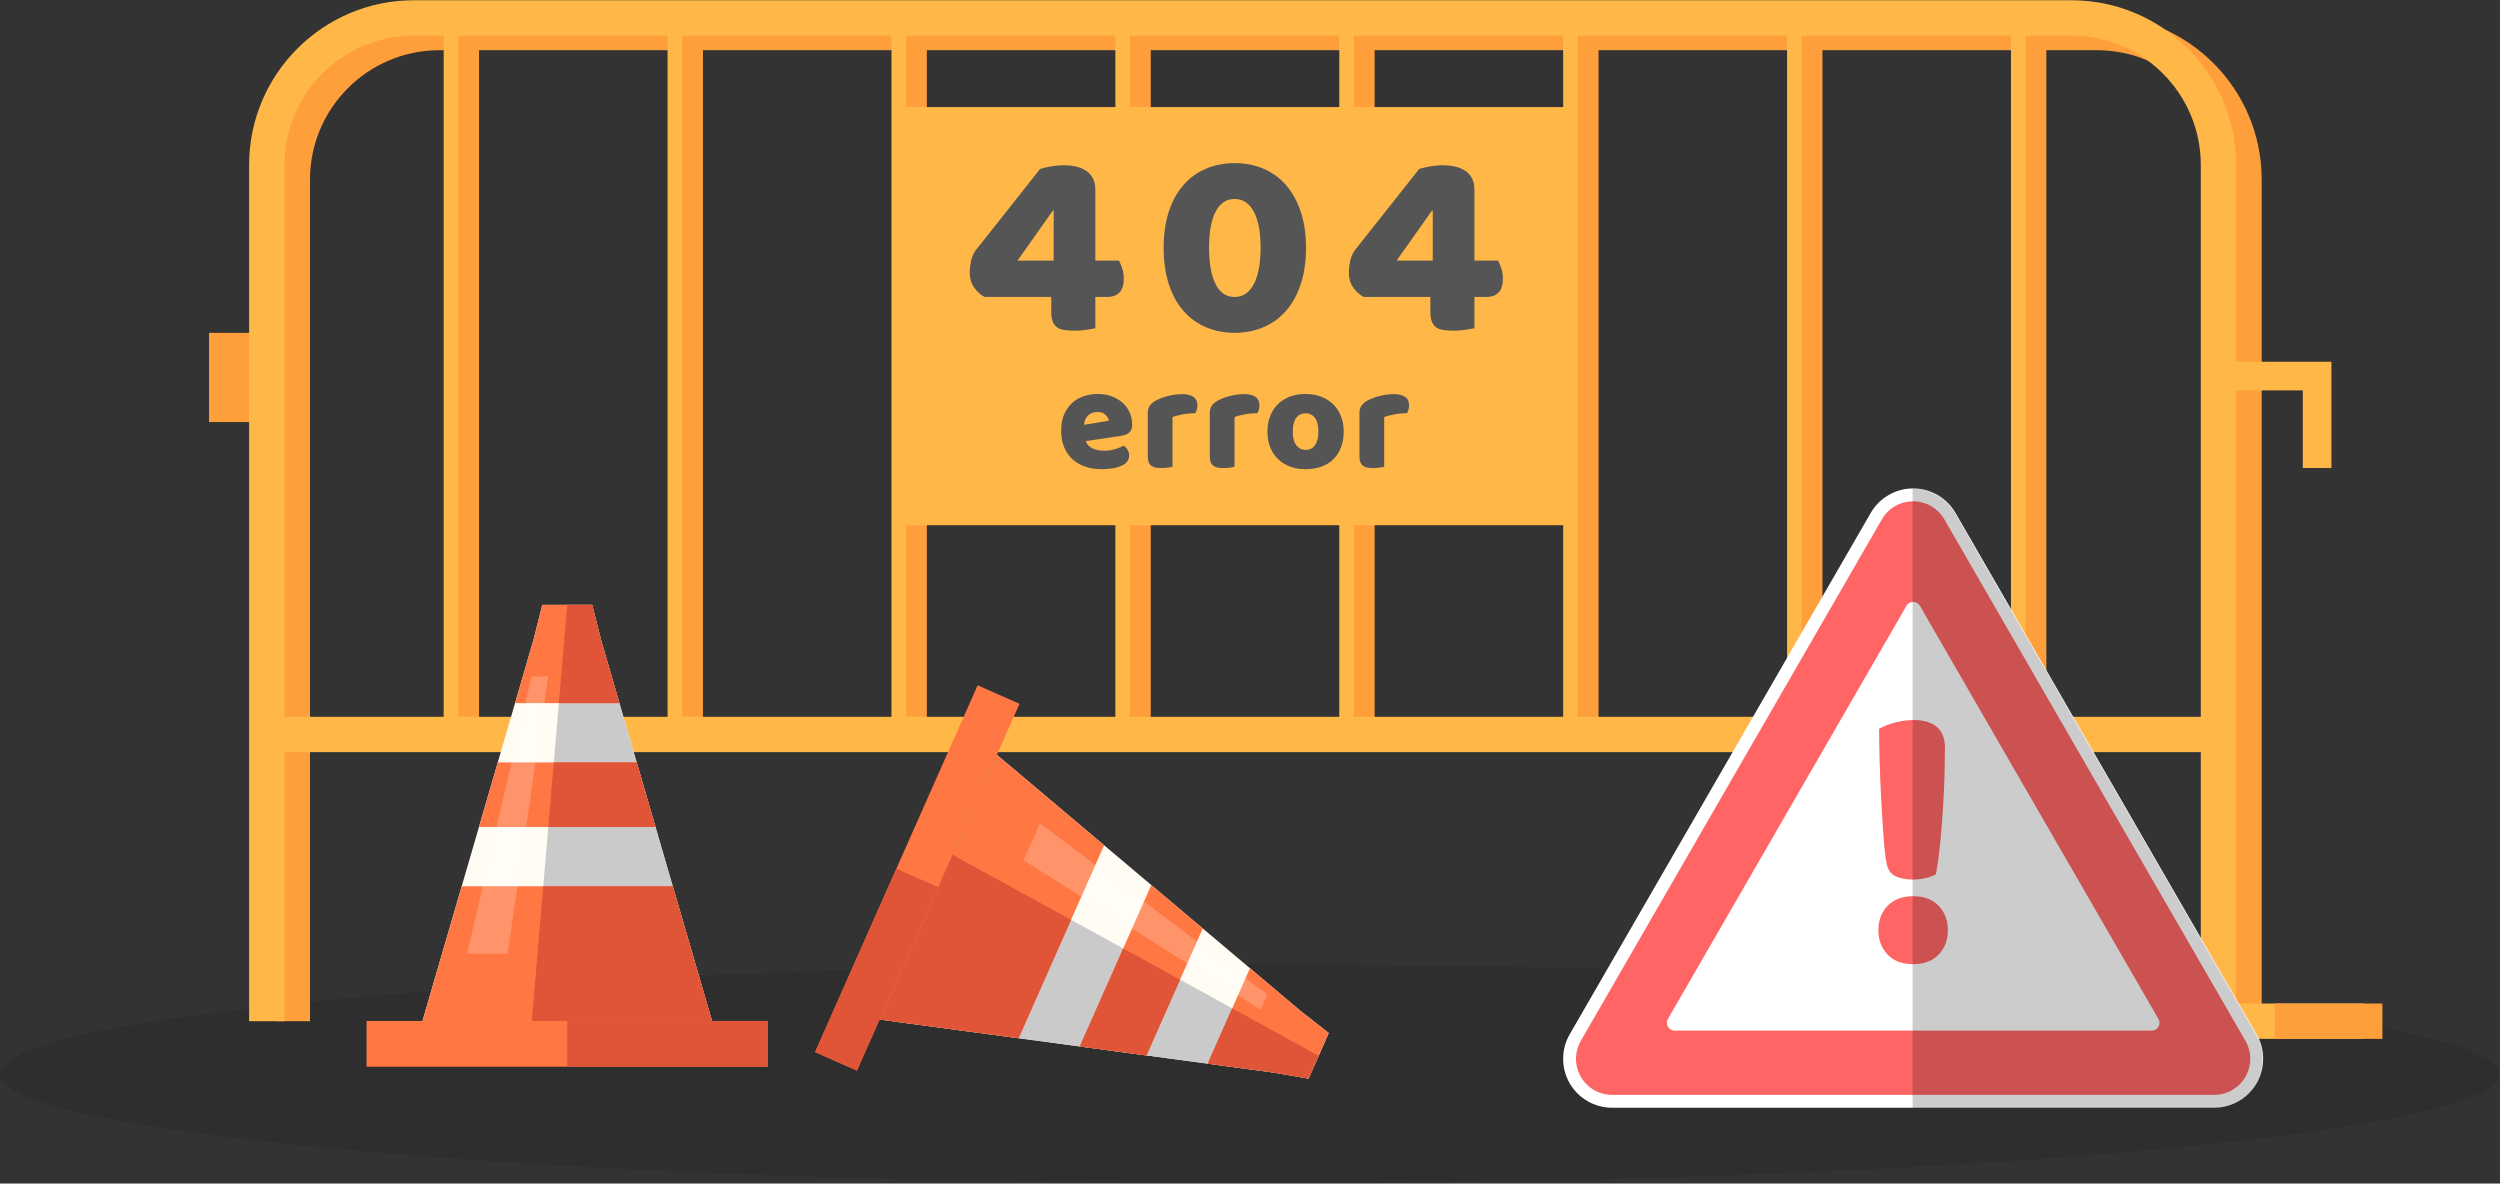 <?xml version="1.0" encoding="UTF-8" standalone="no"?>
<svg
   xmlns:dc="http://purl.org/dc/elements/1.1/"
   xmlns:cc="http://creativecommons.org/ns#"
   xmlns:rdf="http://www.w3.org/1999/02/22-rdf-syntax-ns#"
   xmlns:svg="http://www.w3.org/2000/svg"
   xmlns="http://www.w3.org/2000/svg"
   xmlns:sodipodi="http://sodipodi.sourceforge.net/DTD/sodipodi-0.dtd"
   xmlns:inkscape="http://www.inkscape.org/namespaces/inkscape"
   viewBox="0 0 581.97 275.515"
   height="275.515"
   width="581.97"
   xml:space="preserve"
   id="svg2"
   version="1.1"
   sodipodi:docname="283636-P6REY1-672.svg"
   inkscape:version="0.92.1 r15371"><rect x="0" y="0" width="581.97" height="275.515" fill="#333333" stroke="none"/><sodipodi:namedview
     pagecolor="#ffffff"
     bordercolor="#666666"
     borderopacity="1"
     objecttolerance="10"
     gridtolerance="10"
     guidetolerance="10"
     inkscape:pageopacity="0"
     inkscape:pageshadow="2"
     inkscape:window-width="1600"
     inkscape:window-height="837"
     id="namedview234"
     showgrid="false"
     inkscape:zoom="0.70799998"
     inkscape:cx="258.92901"
     inkscape:cy="309.10865"
     inkscape:window-x="-8"
     inkscape:window-y="-8"
     inkscape:window-maximized="1"
     inkscape:current-layer="svg2"
     fit-margin-top="0"
     fit-margin-left="0"
     fit-margin-right="0"
     fit-margin-bottom="0" /><defs
     id="defs6"><clipPath
   id="clipPath20"
   clipPathUnits="userSpaceOnUse"><path
     id="path18"
     d="M 0,500 H 500 V 0 H 0 Z"
     inkscape:connector-curvature="0" /></clipPath><clipPath
   id="clipPath154"
   clipPathUnits="userSpaceOnUse"><path
     id="path152"
     d="M 0,500 H 500 V 0 H 0 Z"
     inkscape:connector-curvature="0" /></clipPath><clipPath
   id="clipPath162"
   clipPathUnits="userSpaceOnUse"><path
     id="path160"
     d="M 32.601,123.205 H 469.079 V 84.918 H 32.601 Z"
     inkscape:connector-curvature="0" /></clipPath><clipPath
   id="clipPath178"
   clipPathUnits="userSpaceOnUse"><path
     id="path176"
     d="m 135.85,374.904 h 234.571 v -224.4 H 135.85 Z"
     inkscape:connector-curvature="0" /></clipPath><clipPath
   id="clipPath316"
   clipPathUnits="userSpaceOnUse"><path
     id="path314"
     d="m 114.174,173.496 h 14.152 v -48.434 h -14.152 z"
     inkscape:connector-curvature="0" /></clipPath><clipPath
   id="clipPath372"
   clipPathUnits="userSpaceOnUse"><path
     id="path370"
     d="m 211.365,147.858 h 42.582 v -32.562 h -42.582 z"
     inkscape:connector-curvature="0" /></clipPath><clipPath
   id="clipPath404"
   clipPathUnits="userSpaceOnUse"><path
     id="path402"
     d="m 366.614,206.279 h 61.129 V 98.126 h -61.129 z"
     inkscape:connector-curvature="0" /></clipPath><clipPath
   id="clipPath420"
   clipPathUnits="userSpaceOnUse"><path
     id="path418"
     d="M 196.447,357.963 H 302.828 V 310.588 H 196.447 Z"
     inkscape:connector-curvature="0" /></clipPath>

</defs><g
     id="g841"
     transform="translate(-43.469,-277.927)"><path
       id="path146"
       style="fill:#ff9f3c;fill-opacity:1;fill-rule:nonzero;stroke:none;stroke-width:1.333"
       d="M 108.124,376.177 H 92.133 v -20.768 H 108.124 Z"
       inkscape:connector-curvature="0" /><g
       transform="matrix(1.333,0,0,-1.333,0,666.667)"
       id="g156"><g
         id="g158" /><g
         id="g170"><g
           style="opacity:0.1"
           id="g168"
           clip-path="url(#clipPath162)"><g
             id="g166"
             transform="translate(469.079,104.061)"><path
               id="path164"
               style="fill:#000000;fill-opacity:1;fill-rule:nonzero;stroke:none"
               d="m 0,0 c 0,-10.573 -97.709,-19.144 -218.239,-19.144 -120.53,0 -218.239,8.571 -218.239,19.144 0,10.573 97.709,19.144 218.239,19.144 C -97.709,19.144 0,10.573 0,0"
               inkscape:connector-curvature="0" /></g></g></g></g><g
       transform="matrix(1.333,0,0,-1.333,569.961,519.05)"
       id="g188"><path
         id="path190"
         style="fill:#ff9f3c;fill-opacity:1;fill-rule:nonzero;stroke:none"
         d="m 0,0 h -6.168 v 149.533 c 0,12.455 -10.134,22.587 -22.589,22.587 h -289.485 c -12.455,0 -22.588,-10.132 -22.588,-22.587 V 2.552 H -347 v 146.981 c 0,15.857 12.901,28.757 28.758,28.757 H -28.757 C -12.9,178.29 0,165.39 0,149.533 Z"
         inkscape:connector-curvature="0" /></g><path
       id="path192"
       style="fill:#ffb848;fill-opacity:1;fill-rule:nonzero;stroke:none;stroke-width:1.333"
       d="m 151.583,448.903 h -4.829 V 282.04 h 4.829 z"
       inkscape:connector-curvature="0" /><path
       id="path194"
       style="fill:#ffb848;fill-opacity:1;fill-rule:nonzero;stroke:none;stroke-width:1.333"
       d="m 203.704,448.903 h -4.829 V 282.04 h 4.829 z"
       inkscape:connector-curvature="0" /><path
       id="path196"
       style="fill:#ffb848;fill-opacity:1;fill-rule:nonzero;stroke:none;stroke-width:1.333"
       d="m 255.824,448.903 h -4.831 V 282.04 h 4.831 z"
       inkscape:connector-curvature="0" /><path
       id="path198"
       style="fill:#ffb848;fill-opacity:1;fill-rule:nonzero;stroke:none;stroke-width:1.333"
       d="m 307.945,448.903 h -4.831 V 282.04 h 4.831 z"
       inkscape:connector-curvature="0" /><path
       id="path200"
       style="fill:#ffb848;fill-opacity:1;fill-rule:nonzero;stroke:none;stroke-width:1.333"
       d="m 360.067,448.903 h -4.831 V 282.04 h 4.831 z"
       inkscape:connector-curvature="0" /><path
       id="path202"
       style="fill:#ffb848;fill-opacity:1;fill-rule:nonzero;stroke:none;stroke-width:1.333"
       d="m 412.187,448.903 h -4.831 V 282.04 h 4.831 z"
       inkscape:connector-curvature="0" /><path
       id="path204"
       style="fill:#ffb848;fill-opacity:1;fill-rule:nonzero;stroke:none;stroke-width:1.333"
       d="m 464.308,448.903 h -4.831 V 282.04 h 4.831 z"
       inkscape:connector-curvature="0" /><path
       id="path206"
       style="fill:#ffb848;fill-opacity:1;fill-rule:nonzero;stroke:none;stroke-width:1.333"
       d="m 516.428,448.903 h -4.831 V 282.04 h 4.831 z"
       inkscape:connector-curvature="0" /><path
       id="path208"
       style="fill:#ff9f3c;fill-opacity:1;fill-rule:nonzero;stroke:none;stroke-width:1.333"
       d="m 154.985,448.903 h -4.831 V 282.04 h 4.831 z"
       inkscape:connector-curvature="0" /><path
       id="path210"
       style="fill:#ff9f3c;fill-opacity:1;fill-rule:nonzero;stroke:none;stroke-width:1.333"
       d="m 207.107,448.903 h -4.829 V 282.04 h 4.829 z"
       inkscape:connector-curvature="0" /><path
       id="path212"
       style="fill:#ff9f3c;fill-opacity:1;fill-rule:nonzero;stroke:none;stroke-width:1.333"
       d="m 259.227,448.903 h -4.831 V 282.04 h 4.831 z"
       inkscape:connector-curvature="0" /><path
       id="path214"
       style="fill:#ff9f3c;fill-opacity:1;fill-rule:nonzero;stroke:none;stroke-width:1.333"
       d="m 311.348,448.903 h -4.831 V 282.04 h 4.831 z"
       inkscape:connector-curvature="0" /><path
       id="path216"
       style="fill:#ff9f3c;fill-opacity:1;fill-rule:nonzero;stroke:none;stroke-width:1.333"
       d="m 363.469,448.903 h -4.831 V 282.04 h 4.831 z"
       inkscape:connector-curvature="0" /><path
       id="path218"
       style="fill:#ff9f3c;fill-opacity:1;fill-rule:nonzero;stroke:none;stroke-width:1.333"
       d="m 415.589,448.903 h -4.831 V 282.04 h 4.831 z"
       inkscape:connector-curvature="0" /><path
       id="path220"
       style="fill:#ff9f3c;fill-opacity:1;fill-rule:nonzero;stroke:none;stroke-width:1.333"
       d="m 467.711,448.903 h -4.831 V 282.04 h 4.831 z"
       inkscape:connector-curvature="0" /><path
       id="path222"
       style="fill:#ff9f3c;fill-opacity:1;fill-rule:nonzero;stroke:none;stroke-width:1.333"
       d="m 519.831,448.903 h -4.831 V 282.04 h 4.831 z"
       inkscape:connector-curvature="0" /><g
       transform="matrix(1.333,0,0,-1.333,564.01,515.647)"
       id="g224"><path
         id="path226"
         style="fill:#ffb848;fill-opacity:1;fill-rule:nonzero;stroke:none"
         d="m 0,0 h -6.169 v 149.533 c 0,12.455 -10.133,22.587 -22.588,22.587 h -289.485 c -12.455,0 -22.588,-10.132 -22.588,-22.587 V 0 H -347 v 149.533 c 0,15.857 12.901,28.757 28.758,28.757 H -28.757 C -12.9,178.29 0,165.39 0,149.533 Z"
         inkscape:connector-curvature="0" /></g><path
       id="path228"
       style="fill:#ffb848;fill-opacity:1;fill-rule:nonzero;stroke:none;stroke-width:1.333"
       d="M 559.897,453.015 H 105.456 v -8.225 h 454.441 z"
       inkscape:connector-curvature="0" /><path
       id="path230"
       style="fill:#ffb848;fill-opacity:1;fill-rule:nonzero;stroke:none;stroke-width:1.333"
       d="m 593.699,519.76 h -66.745 v -8.225 h 66.745 z"
       inkscape:connector-curvature="0" /><path
       id="path232"
       style="fill:#ff9f3c;fill-opacity:1;fill-rule:nonzero;stroke:none;stroke-width:1.333"
       d="m 598.063,519.76 h -25.055 v -8.225 h 25.055 z"
       inkscape:connector-curvature="0" /><path
       id="path234"
       style="fill:#ffb848;fill-opacity:1;fill-rule:nonzero;stroke:none;stroke-width:1.333"
       d="M 409.771,400.191 H 251.881 v -97.335 h 157.889 z"
       inkscape:connector-curvature="0" /><path
       id="path236"
       style="fill:#ffb848;fill-opacity:1;fill-rule:nonzero;stroke:none;stroke-width:1.333"
       d="M 397.733,392.769 H 263.92 v -82.493 h 133.813 z"
       inkscape:connector-curvature="0" /><g
       transform="matrix(1.333,0,0,-1.333,288.747,326.96)"
       id="g238"><path
         id="path240"
         style="fill:#555555;fill-opacity:1;fill-rule:nonzero;stroke:none"
         d="m 0,0 h -0.139 l -6.17,-8.721 H 0 Z m -2.366,7.282 c 0.587,0.186 1.26,0.34 2.018,0.464 0.757,0.123 1.445,0.185 2.064,0.185 0.711,0 1.399,-0.069 2.064,-0.209 C 4.445,7.583 5.04,7.352 5.566,7.027 6.092,6.702 6.509,6.261 6.818,5.705 7.127,5.148 7.282,4.452 7.282,3.618 V -8.721 h 4.129 c 0.185,-0.341 0.37,-0.788 0.556,-1.344 0.185,-0.557 0.278,-1.145 0.278,-1.763 0,-1.176 -0.263,-2.011 -0.788,-2.505 -0.527,-0.495 -1.191,-0.742 -1.995,-0.742 h -2.18 v -5.474 c -0.341,-0.061 -0.851,-0.146 -1.53,-0.255 -0.681,-0.108 -1.33,-0.162 -1.949,-0.162 -0.68,0 -1.283,0.031 -1.809,0.093 -0.525,0.062 -0.966,0.209 -1.321,0.44 -0.357,0.233 -0.627,0.564 -0.812,0.998 -0.186,0.432 -0.278,1.02 -0.278,1.762 v 2.598 H -12.06 c -0.711,0.371 -1.322,0.92 -1.832,1.646 -0.51,0.727 -0.765,1.616 -0.765,2.668 0,0.587 0.076,1.236 0.232,1.948 0.154,0.71 0.417,1.329 0.788,1.855 z"
         inkscape:connector-curvature="0" /></g><g
       transform="matrix(1.333,0,0,-1.333,336.923,335.619)"
       id="g242"><path
         id="path244"
         style="fill:#555555;fill-opacity:1;fill-rule:nonzero;stroke:none"
         d="m 0,0 c 0,2.72 -0.394,4.824 -1.183,6.308 -0.788,1.484 -1.909,2.226 -3.362,2.226 -1.454,0 -2.56,-0.742 -3.317,-2.226 C -8.62,4.824 -8.998,2.72 -8.998,0 c 0,-2.721 0.378,-4.832 1.136,-6.331 0.757,-1.5 1.863,-2.25 3.317,-2.25 1.453,0 2.574,0.75 3.362,2.25 C -0.394,-4.832 0,-2.721 0,0 m 7.931,0 c 0,-2.382 -0.309,-4.5 -0.927,-6.354 -0.619,-1.856 -1.477,-3.41 -2.575,-4.662 -1.097,-1.253 -2.411,-2.204 -3.942,-2.853 -1.531,-0.649 -3.193,-0.974 -4.986,-0.974 -1.825,0 -3.502,0.325 -5.033,0.974 -1.53,0.649 -2.845,1.6 -3.942,2.853 -1.098,1.252 -1.948,2.806 -2.552,4.662 -0.602,1.854 -0.904,3.972 -0.904,6.354 0,2.381 0.302,4.491 0.904,6.331 0.604,1.84 1.454,3.386 2.552,4.639 1.097,1.252 2.412,2.203 3.942,2.852 1.531,0.65 3.208,0.974 5.033,0.974 1.793,0 3.455,-0.324 4.986,-0.974 1.531,-0.649 2.845,-1.6 3.942,-2.852 C 5.527,9.717 6.385,8.171 7.004,6.331 7.622,4.491 7.931,2.381 7.931,0"
         inkscape:connector-curvature="0" /></g><g
       transform="matrix(1.333,0,0,-1.333,376.997,326.96)"
       id="g246"><path
         id="path248"
         style="fill:#555555;fill-opacity:1;fill-rule:nonzero;stroke:none"
         d="m 0,0 h -0.139 l -6.17,-8.721 H 0 Z m -2.366,7.282 c 0.587,0.186 1.26,0.34 2.018,0.464 0.757,0.123 1.445,0.185 2.064,0.185 0.711,0 1.399,-0.069 2.064,-0.209 C 4.445,7.583 5.04,7.352 5.566,7.027 6.091,6.702 6.509,6.261 6.819,5.705 7.127,5.148 7.282,4.452 7.282,3.618 V -8.721 h 4.128 c 0.186,-0.341 0.371,-0.788 0.557,-1.344 0.185,-0.557 0.278,-1.145 0.278,-1.763 0,-1.176 -0.263,-2.011 -0.788,-2.505 -0.526,-0.495 -1.191,-0.742 -1.995,-0.742 h -2.18 v -5.474 c -0.341,-0.061 -0.851,-0.146 -1.53,-0.255 -0.681,-0.108 -1.33,-0.162 -1.949,-0.162 -0.68,0 -1.283,0.031 -1.809,0.093 -0.525,0.062 -0.966,0.209 -1.321,0.44 -0.357,0.233 -0.627,0.564 -0.812,0.998 -0.186,0.432 -0.278,1.02 -0.278,1.762 v 2.598 H -12.06 c -0.711,0.371 -1.322,0.92 -1.832,1.646 -0.51,0.727 -0.765,1.616 -0.765,2.668 0,0.587 0.076,1.236 0.232,1.948 0.154,0.71 0.417,1.329 0.788,1.855 z"
         inkscape:connector-curvature="0" /></g><g
       transform="matrix(1.333,0,0,-1.333,298.966,373.837)"
       id="g250"><path
         id="path252"
         style="fill:#555555;fill-opacity:1;fill-rule:nonzero;stroke:none"
         d="m 0,0 c -0.406,0 -0.758,-0.068 -1.054,-0.204 -0.297,-0.135 -0.539,-0.308 -0.725,-0.521 -0.187,-0.211 -0.326,-0.448 -0.419,-0.711 -0.094,-0.263 -0.149,-0.53 -0.165,-0.801 l 4.345,0.712 C 1.932,-1.186 1.745,-0.847 1.424,-0.509 1.101,-0.17 0.627,0 0,0 m 0.712,-9.988 c -1,0 -1.928,0.139 -2.783,0.419 -0.856,0.28 -1.602,0.699 -2.237,1.258 -0.635,0.559 -1.135,1.262 -1.5,2.11 -0.364,0.847 -0.546,1.838 -0.546,2.973 0,1.119 0.182,2.08 0.546,2.885 0.365,0.805 0.843,1.465 1.436,1.983 0.594,0.516 1.272,0.897 2.034,1.143 C -1.576,3.029 -0.796,3.152 0,3.152 0.898,3.152 1.716,3.015 2.453,2.745 3.19,2.473 3.825,2.1 4.359,1.626 4.893,1.152 5.308,0.585 5.604,-0.076 5.901,-0.737 6.049,-1.457 6.049,-2.237 6.049,-2.813 5.888,-3.253 5.566,-3.558 5.244,-3.863 4.795,-4.058 4.219,-4.143 l -6.277,-0.94 c 0.186,-0.56 0.567,-0.978 1.143,-1.258 0.576,-0.28 1.237,-0.42 1.983,-0.42 0.694,0 1.351,0.09 1.969,0.268 0.619,0.177 1.123,0.385 1.512,0.622 0.271,-0.169 0.5,-0.406 0.687,-0.711 0.186,-0.305 0.28,-0.628 0.28,-0.966 0,-0.763 -0.357,-1.331 -1.068,-1.704 C 3.906,-9.539 3.296,-9.734 2.618,-9.836 1.94,-9.938 1.305,-9.988 0.712,-9.988"
         inkscape:connector-curvature="0" /></g><g
       transform="matrix(1.333,0,0,-1.333,316.418,386.579)"
       id="g254"><path
         id="path256"
         style="fill:#555555;fill-opacity:1;fill-rule:nonzero;stroke:none"
         d="m 0,0 c -0.169,-0.051 -0.436,-0.101 -0.8,-0.152 -0.365,-0.051 -0.742,-0.077 -1.131,-0.077 -0.374,0 -0.708,0.026 -1.005,0.077 C -3.232,-0.101 -3.482,0 -3.685,0.153 -3.888,0.305 -4.046,0.512 -4.155,0.775 -4.266,1.038 -4.32,1.381 -4.32,1.805 v 7.624 c 0,0.39 0.071,0.725 0.216,1.004 0.143,0.28 0.351,0.53 0.622,0.75 0.271,0.22 0.606,0.42 1.004,0.597 0.398,0.178 0.826,0.335 1.283,0.471 0.458,0.135 0.932,0.241 1.424,0.317 0.491,0.077 0.982,0.115 1.474,0.115 0.813,0 1.457,-0.157 1.931,-0.47 0.475,-0.314 0.712,-0.826 0.712,-1.538 0,-0.238 -0.034,-0.47 -0.102,-0.699 C 4.177,9.747 4.092,9.539 3.991,9.353 3.634,9.353 3.27,9.336 2.898,9.302 2.524,9.268 2.161,9.217 1.805,9.15 1.449,9.082 1.114,9.01 0.801,8.934 0.487,8.858 0.22,8.769 0,8.667 Z"
         inkscape:connector-curvature="0" /></g><g
       transform="matrix(1.333,0,0,-1.333,330.854,386.579)"
       id="g258"><path
         id="path260"
         style="fill:#555555;fill-opacity:1;fill-rule:nonzero;stroke:none"
         d="m 0,0 c -0.169,-0.051 -0.436,-0.101 -0.8,-0.152 -0.365,-0.051 -0.742,-0.077 -1.131,-0.077 -0.374,0 -0.708,0.026 -1.005,0.077 C -3.232,-0.101 -3.482,0 -3.685,0.153 -3.888,0.305 -4.046,0.512 -4.156,0.775 -4.266,1.038 -4.32,1.381 -4.32,1.805 v 7.624 c 0,0.39 0.071,0.725 0.216,1.004 0.143,0.28 0.351,0.53 0.622,0.75 0.271,0.22 0.606,0.42 1.004,0.597 0.398,0.178 0.826,0.335 1.283,0.471 0.458,0.135 0.932,0.241 1.424,0.317 0.491,0.077 0.982,0.115 1.474,0.115 0.813,0 1.457,-0.157 1.931,-0.47 0.474,-0.314 0.712,-0.826 0.712,-1.538 0,-0.238 -0.034,-0.47 -0.102,-0.699 C 4.176,9.747 4.092,9.539 3.99,9.353 3.634,9.353 3.27,9.336 2.898,9.302 2.524,9.268 2.16,9.217 1.804,9.15 1.449,9.082 1.114,9.01 0.8,8.934 0.487,8.858 0.22,8.769 0,8.667 Z"
         inkscape:connector-curvature="0" /></g><g
       transform="matrix(1.333,0,0,-1.333,344.41,378.378)"
       id="g262"><path
         id="path264"
         style="fill:#555555;fill-opacity:1;fill-rule:nonzero;stroke:none"
         d="m 0,0 c 0,-1.034 0.199,-1.826 0.597,-2.377 0.398,-0.55 0.953,-0.826 1.665,-0.826 0.711,0 1.258,0.28 1.639,0.839 C 4.282,-1.805 4.473,-1.017 4.473,0 4.473,1.016 4.278,1.8 3.888,2.351 3.498,2.901 2.948,3.177 2.236,3.177 1.525,3.177 0.974,2.901 0.584,2.351 0.195,1.8 0,1.016 0,0 M 8.895,0 C 8.895,-1.051 8.734,-1.987 8.412,-2.809 8.09,-3.631 7.638,-4.321 7.053,-4.88 6.468,-5.439 5.769,-5.863 4.956,-6.151 4.143,-6.439 3.236,-6.583 2.236,-6.583 c -1,0 -1.906,0.153 -2.719,0.457 -0.813,0.306 -1.512,0.742 -2.097,1.309 -0.584,0.568 -1.038,1.258 -1.36,2.072 -0.321,0.813 -0.483,1.728 -0.483,2.745 0,0.999 0.162,1.906 0.483,2.719 0.322,0.814 0.776,1.504 1.36,2.072 0.585,0.567 1.284,1.004 2.097,1.309 0.813,0.305 1.719,0.457 2.719,0.457 1,0 1.907,-0.157 2.72,-0.47 C 5.769,5.773 6.468,5.333 7.053,4.765 7.638,4.197 8.09,3.507 8.412,2.694 8.734,1.881 8.895,0.982 8.895,0"
         inkscape:connector-curvature="0" /></g><g
       transform="matrix(1.333,0,0,-1.333,365.691,386.579)"
       id="g266"><path
         id="path268"
         style="fill:#555555;fill-opacity:1;fill-rule:nonzero;stroke:none"
         d="m 0,0 c -0.169,-0.051 -0.436,-0.101 -0.8,-0.152 -0.365,-0.051 -0.742,-0.077 -1.131,-0.077 -0.374,0 -0.708,0.026 -1.005,0.077 C -3.232,-0.101 -3.482,0 -3.685,0.153 -3.888,0.305 -4.046,0.512 -4.155,0.775 -4.266,1.038 -4.32,1.381 -4.32,1.805 v 7.624 c 0,0.39 0.071,0.725 0.216,1.004 0.143,0.28 0.351,0.53 0.622,0.75 0.271,0.22 0.606,0.42 1.004,0.597 0.398,0.178 0.826,0.335 1.283,0.471 0.458,0.135 0.932,0.241 1.424,0.317 0.491,0.077 0.982,0.115 1.474,0.115 0.813,0 1.457,-0.157 1.931,-0.47 0.475,-0.314 0.712,-0.826 0.712,-1.538 0,-0.238 -0.034,-0.47 -0.102,-0.699 C 4.177,9.747 4.092,9.539 3.991,9.353 3.634,9.353 3.27,9.336 2.898,9.302 2.524,9.268 2.161,9.217 1.805,9.15 1.449,9.082 1.114,9.01 0.801,8.934 0.487,8.858 0.22,8.769 0,8.667 Z"
         inkscape:connector-curvature="0" /></g><g
       transform="matrix(1.333,0,0,-1.333,559.069,365.472)"
       id="g270"><path
         id="path272"
         style="fill:none;stroke:#ffb848;stroke-width:5;stroke-linecap:butt;stroke-linejoin:miter;stroke-miterlimit:10;stroke-dasharray:none;stroke-opacity:1"
         d="M 0,0 H 17.849 V -16.059"
         inkscape:connector-curvature="0" /></g><g
       transform="matrix(1.333,0,0,-1.333,183.347,426.796)"
       id="g274"><path
         id="path276"
         style="fill:#fffcf4;fill-opacity:1;fill-rule:nonzero;stroke:none"
         d="m 0,0 -1.528,6.054 h -0.235 -8.229 -0.236 L -11.756,0 -31.153,-66.598 h 2.586 45.378 2.586 z"
         inkscape:connector-curvature="0" /></g><g
       transform="matrix(1.333,0,0,-1.333,183.347,426.796)"
       id="g278"><path
         id="path280"
         style="fill:#cacaca;fill-opacity:1;fill-rule:nonzero;stroke:none"
         d="m 0,0 -1.528,6.054 h -0.235 -4.115 l -6.191,-72.652 h 28.88 2.586 z"
         inkscape:connector-curvature="0" /></g><path
       id="path282"
       style="fill:#ff7843;fill-opacity:1;fill-rule:nonzero;stroke:none;stroke-width:1.333"
       d="M 222.22,526.251 H 128.8 v -10.659 h 93.42 z"
       inkscape:connector-curvature="0" /><path
       id="path284"
       style="fill:#e05437;fill-opacity:1;fill-rule:nonzero;stroke:none;stroke-width:1.333"
       d="m 222.22,526.251 h -46.711 v -10.659 h 46.711 z"
       inkscape:connector-curvature="0" /><g
       transform="matrix(1.333,0,0,-1.333,183.347,426.796)"
       id="g286"><path
         id="path288"
         style="fill:#ff7843;fill-opacity:1;fill-rule:nonzero;stroke:none"
         d="m 0,0 -1.528,6.054 h -0.235 -8.229 -0.236 L -11.756,0 -14.992,-11.11 H 3.236 Z"
         inkscape:connector-curvature="0" /></g><g
       transform="matrix(1.333,0,0,-1.333,200.079,484.243)"
       id="g290"><path
         id="path292"
         style="fill:#ff7843;fill-opacity:1;fill-rule:nonzero;stroke:none"
         d="m 0,0 h -36.854 l -6.848,-23.512 h 2.586 45.378 2.586 z"
         inkscape:connector-curvature="0" /></g><g
       transform="matrix(1.333,0,0,-1.333,191.679,455.402)"
       id="g294"><path
         id="path296"
         style="fill:#ff7843;fill-opacity:1;fill-rule:nonzero;stroke:none"
         d="m 0,0 h -24.254 l -3.287,-11.286 H 3.287 Z"
         inkscape:connector-curvature="0" /></g><g
       transform="matrix(1.333,0,0,-1.333,200.079,484.243)"
       id="g298"><path
         id="path300"
         style="fill:#e05437;fill-opacity:1;fill-rule:nonzero;stroke:none"
         d="m 0,0 h -22.614 l -2.004,-23.512 h 28.88 2.586 z"
         inkscape:connector-curvature="0" /></g><g
       transform="matrix(1.333,0,0,-1.333,171.102,470.45)"
       id="g302"><path
         id="path304"
         style="fill:#e05437;fill-opacity:1;fill-rule:nonzero;stroke:none"
         d="M 0,0 H 18.72 L 15.433,11.286 H 0.962 Z"
         inkscape:connector-curvature="0" /></g><g
       transform="matrix(1.333,0,0,-1.333,187.661,441.609)"
       id="g306"><path
         id="path308"
         style="fill:#e05437;fill-opacity:1;fill-rule:nonzero;stroke:none"
         d="m 0,0 -3.236,11.11 -1.528,6.054 H -4.999 -9.114 L -10.576,0 Z"
         inkscape:connector-curvature="0" /></g><g
       transform="matrix(1.333,0,0,-1.333,0,666.667)"
       id="g310"><g
         id="g312" /><g
         id="g324"><g
           style="opacity:0.2"
           id="g322"
           clip-path="url(#clipPath316)"><g
             id="g320"
             transform="translate(114.174,125.061)"><path
               id="path318"
               style="fill:#ffffff;fill-opacity:1;fill-rule:nonzero;stroke:none"
               d="m 0,0 11.267,48.434 h 2.885 L 7.076,0 Z"
               inkscape:connector-curvature="0" /></g></g></g></g><g
       transform="matrix(1.333,0,0,-1.333,339.887,527.595)"
       id="g326"><path
         id="path328"
         style="fill:#fffcf4;fill-opacity:1;fill-rule:nonzero;stroke:none"
         d="M 0,0 6.154,-1.056 6.249,-0.841 9.583,6.683 9.679,6.897 4.763,10.748 -48.264,55.465 -49.312,53.101 -67.698,11.615 -68.745,9.25 Z"
         inkscape:connector-curvature="0" /></g><g
       transform="matrix(1.333,0,0,-1.333,339.887,527.595)"
       id="g330"><path
         id="path332"
         style="fill:#cacaca;fill-opacity:1;fill-rule:nonzero;stroke:none"
         d="M 0,0 6.154,-1.056 6.249,-0.841 7.916,2.921 -55.996,38.017 -67.698,11.615 -68.745,9.25 Z"
         inkscape:connector-curvature="0" /></g><g
       transform="matrix(1.333,0,0,-1.333,233.21,522.838)"
       id="g334"><path
         id="path336"
         style="fill:#ff7843;fill-opacity:1;fill-rule:nonzero;stroke:none"
         d="M 0,0 28.389,64.056 35.697,60.817 7.309,-3.239 Z"
         inkscape:connector-curvature="0" /></g><g
       transform="matrix(1.333,0,0,-1.333,233.21,522.838)"
       id="g338"><path
         id="path340"
         style="fill:#e05437;fill-opacity:1;fill-rule:nonzero;stroke:none"
         d="M 0,0 14.194,32.028 21.503,28.789 7.309,-3.239 Z"
         inkscape:connector-curvature="0" /></g><g
       transform="matrix(1.333,0,0,-1.333,339.887,527.595)"
       id="g342"><path
         id="path344"
         style="fill:#ff7843;fill-opacity:1;fill-rule:nonzero;stroke:none"
         d="m 0,0 6.154,-1.056 0.095,0.215 3.334,7.524 0.096,0.214 -4.916,3.851 -8.846,7.459 -7.385,-16.664 z"
         inkscape:connector-curvature="0" /></g><g
       transform="matrix(1.333,0,0,-1.333,280.586,519.616)"
       id="g346"><path
         id="path348"
         style="fill:#ff7843;fill-opacity:1;fill-rule:nonzero;stroke:none"
         d="M 0,0 14.933,33.694 -3.788,49.481 -4.836,47.116 -23.222,5.63 -24.27,3.266 Z"
         inkscape:connector-curvature="0" /></g><g
       transform="matrix(1.333,0,0,-1.333,310.357,523.622)"
       id="g350"><path
         id="path352"
         style="fill:#ff7843;fill-opacity:1;fill-rule:nonzero;stroke:none"
         d="M 0,0 9.827,22.174 0.841,29.752 -11.65,1.567 Z"
         inkscape:connector-curvature="0" /></g><g
       transform="matrix(1.333,0,0,-1.333,280.586,519.616)"
       id="g354"><path
         id="path356"
         style="fill:#e05437;fill-opacity:1;fill-rule:nonzero;stroke:none"
         d="M 0,0 9.163,20.675 -11.521,32.033 -23.222,5.63 -24.27,3.266 Z"
         inkscape:connector-curvature="0" /></g><g
       transform="matrix(1.333,0,0,-1.333,304.938,498.713)"
       id="g358"><path
         id="path360"
         style="fill:#e05437;fill-opacity:1;fill-rule:nonzero;stroke:none"
         d="m 0,0 -7.585,-17.114 11.65,-1.568 5.863,13.23 z"
         inkscape:connector-curvature="0" /></g><g
       transform="matrix(1.333,0,0,-1.333,324.596,525.538)"
       id="g362"><path
         id="path364"
         style="fill:#e05437;fill-opacity:1;fill-rule:nonzero;stroke:none"
         d="m 0,0 11.468,-1.543 6.154,-1.056 0.095,0.215 1.667,3.762 -15.099,8.291 z"
         inkscape:connector-curvature="0" /></g><g
       transform="matrix(1.333,0,0,-1.333,0,666.667)"
       id="g366"><g
         id="g368" /><g
         id="g380"><g
           style="opacity:0.2"
           id="g378"
           clip-path="url(#clipPath372)"><g
             id="g376"
             transform="translate(214.232,147.858)"><path
               id="path374"
               style="fill:#ffffff;fill-opacity:1;fill-rule:nonzero;stroke:none"
               d="M 0,0 39.716,-29.925 38.547,-32.563 -2.867,-6.469 Z"
               inkscape:connector-curvature="0" /></g></g></g></g><g
       transform="matrix(1.333,0,0,-1.333,418.72,534.333)"
       id="g382"><path
         id="path384"
         style="fill:#ff6565;fill-opacity:1;fill-rule:nonzero;stroke:none"
         d="m 0,0 c -2.643,0 -5.105,1.422 -6.427,3.71 -1.321,2.289 -1.321,5.133 0,7.422 l 52.575,91.061 c 1.321,2.289 3.784,3.71 6.427,3.71 2.642,0 5.105,-1.421 6.426,-3.71 L 111.4,11.436 c 0.771,-1.197 1.179,-2.585 1.179,-4.015 C 112.579,3.329 109.25,0 105.158,0 Z"
         inkscape:connector-curvature="0" /></g><g
       transform="matrix(1.333,0,0,-1.333,488.819,391.629)"
       id="g386"><path
         id="path388"
         style="fill:#ffffff;fill-opacity:1;fill-rule:nonzero;stroke:none"
         d="m 0,0 c -3.043,0 -5.879,-1.637 -7.401,-4.273 l -52.574,-91.061 c -1.521,-2.636 -1.521,-5.91 0,-8.545 1.521,-2.636 4.357,-4.273 7.4,-4.273 H 52.574 c 4.721,0 8.555,3.833 8.555,8.545 0,1.637 -0.465,3.227 -1.343,4.6 L 7.401,-4.273 C 5.879,-1.637 3.043,0 0,0 m 0,-2.249 c 2.25,0 4.328,-1.2 5.453,-3.148 l 52.413,-90.782 c 0.641,-0.986 1.014,-2.163 1.014,-3.428 0,-3.478 -2.819,-6.297 -6.297,-6.297 H 52.574 -52.575 c -2.249,0 -4.328,1.2 -5.453,3.149 -1.124,1.948 -1.124,4.348 0,6.296 l 52.575,91.062 c 1.125,1.948 3.204,3.148 5.453,3.148"
         inkscape:connector-curvature="0" /></g><g
       transform="matrix(1.333,0,0,-1.333,545.935,515.143)"
       id="g390"><path
         id="path392"
         style="fill:#ffffff;fill-opacity:1;fill-rule:nonzero;stroke:none"
         d="m 0,0 -41.668,72.172 c -0.242,0.417 -0.687,0.674 -1.169,0.674 -0.482,0 -0.927,-0.257 -1.168,-0.674 L -85.674,0 c -0.241,-0.417 -0.241,-0.932 0,-1.349 0.241,-0.418 0.686,-0.675 1.168,-0.675 h 83.337 c 0.483,0 0.928,0.257 1.169,0.675 0.241,0.417 0.241,0.932 0,1.349"
         inkscape:connector-curvature="0" /></g><g
       transform="matrix(1.333,0,0,-1.333,496.23,452.028)"
       id="g394"><path
         id="path396"
         style="fill:#ff6565;fill-opacity:1;fill-rule:nonzero;stroke:none"
         d="m 0,0 c 0,-0.969 -0.022,-2.369 -0.063,-4.201 -0.042,-1.832 -0.126,-3.812 -0.253,-5.937 -0.126,-2.127 -0.295,-4.254 -0.505,-6.381 -0.211,-2.127 -0.464,-3.969 -0.758,-5.527 -0.169,-0.126 -0.422,-0.253 -0.758,-0.378 -0.338,-0.127 -0.695,-0.233 -1.074,-0.317 -0.379,-0.085 -0.758,-0.147 -1.137,-0.189 -0.379,-0.042 -0.717,-0.063 -1.011,-0.063 -1.222,0 -2.242,0.189 -3.063,0.569 -0.822,0.378 -1.338,1.115 -1.548,2.21 -0.211,0.968 -0.39,2.442 -0.537,4.422 -0.148,1.979 -0.284,4.127 -0.411,6.443 -0.126,2.315 -0.22,4.611 -0.284,6.885 -0.063,2.274 -0.094,4.211 -0.094,5.811 0.842,0.464 1.8,0.831 2.874,1.106 1.074,0.273 2.136,0.411 3.19,0.411 1.726,0 3.063,-0.401 4.011,-1.2 C -0.474,2.863 0,1.642 0,0 m -11.623,-31.837 c 0,1.726 0.537,3.148 1.611,4.264 1.074,1.115 2.558,1.674 4.453,1.674 1.895,0 3.38,-0.559 4.453,-1.674 1.075,-1.116 1.612,-2.538 1.612,-4.264 0,-1.727 -0.537,-3.148 -1.612,-4.263 -1.073,-1.116 -2.558,-1.674 -4.453,-1.674 -1.895,0 -3.379,0.558 -4.453,1.674 -1.074,1.115 -1.611,2.536 -1.611,4.263"
         inkscape:connector-curvature="0" /></g><g
       transform="matrix(1.333,0,0,-1.333,0,666.667)"
       id="g398"><g
         id="g400" /><g
         id="g412"><g
           style="opacity:0.2"
           id="g410"
           clip-path="url(#clipPath404)"><g
             id="g408"
             transform="translate(426.4,111.272)"><path
               id="path406"
               style="fill:#000000;fill-opacity:1;fill-rule:nonzero;stroke:none"
               d="m 0,0 -52.385,90.734 c -1.522,2.635 -4.358,4.273 -7.401,4.273 v 0 -108.153 h 52.575 c 4.72,0 8.554,3.834 8.554,8.546 0,1.637 -0.464,3.226 -1.343,4.6"
               inkscape:connector-curvature="0" /></g></g></g></g></g></svg>